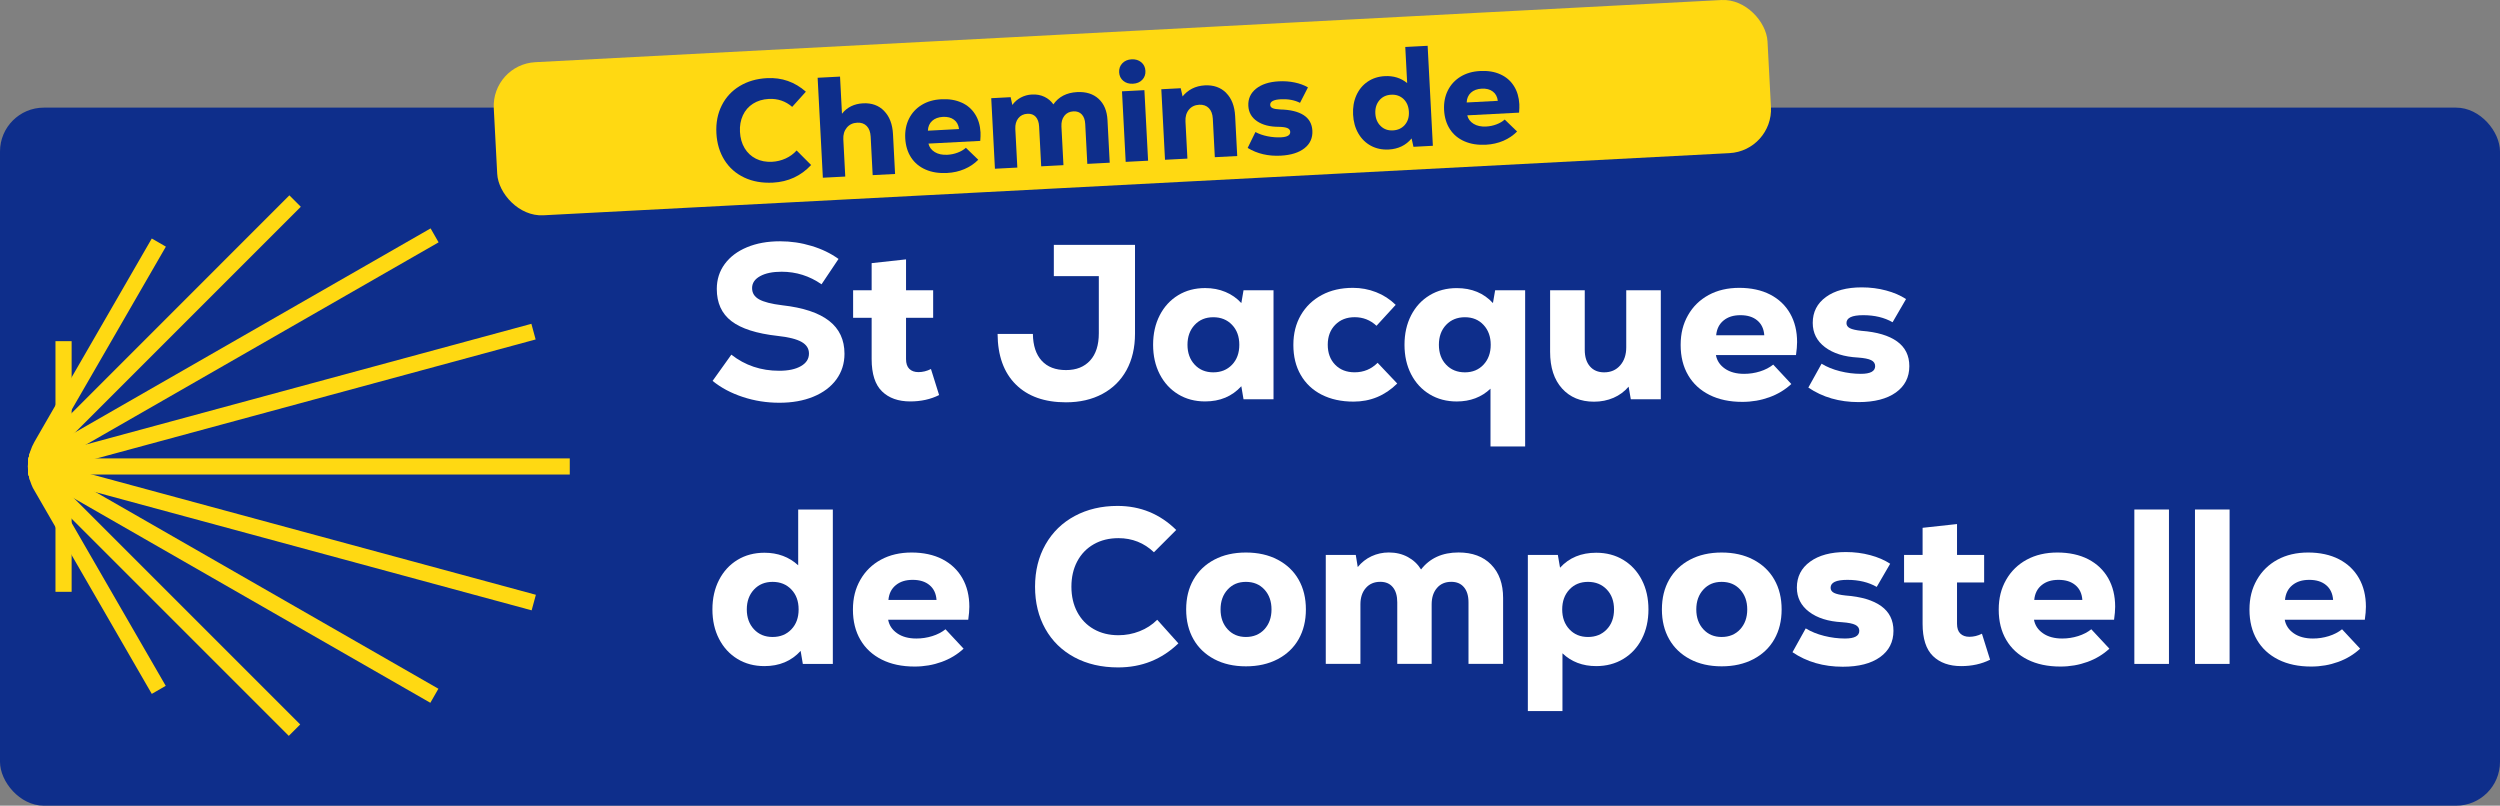 <svg xmlns="http://www.w3.org/2000/svg" id="Calque_1" viewBox="0 0 684.05 220.45"><rect x="0" y="0" width="684.05" height="220.45" fill="#808080" stroke="none"/><defs><style>.cls-1{fill:#fff;}.cls-2{fill:#0e2e8b;}.cls-3{fill:#ffd912;}</style></defs><rect class="cls-2" y="29.45" width="684.05" height="191" rx="12" ry="12"></rect><rect class="cls-3" x="135.34" y="8.49" width="349" height="41.95" rx="12" ry="12" transform="translate(-1.12 16.25) rotate(-3)"></rect><rect class="cls-3" x="15.18" y="93.35" width="4.42" height="68.58"></rect><path class="cls-3" d="m45.39,67.48l-14.25,24.68-11.54,19.98-1.2,2.08-3.23,5.59-1.33,2.3h0s-1.47,2.54-1.47,2.54l-.45.77-.4.69-.06.1-.49.84-.3.53-.84,1.45-.41.7-.07.11-.11.2-.02.03h0s-.54.94-.54.94l-.41.7c-.09-.29-.18-.59-.25-.89-.02-.09-.04-.18-.06-.27-.01-.04-.02-.09-.03-.14-.02-.07-.03-.14-.04-.2-.03-.13-.05-.26-.07-.39-.01-.05-.02-.1-.03-.15-.03-.17-.05-.34-.07-.51-.13-1.09-.12-2.19.03-3.28.01-.11.03-.22.05-.33h0c0-.05.01-.1.02-.15.01-.1.03-.2.05-.29.03-.17.07-.34.11-.51.02-.11.05-.23.08-.34,0-.03.01-.07.02-.1.06-.24.13-.47.21-.7.28-.88.66-1.74,1.13-2.56l2.78-4.84.03-.05,2.93-5.07,4.42-7.66,3.29-5.7h0s18.66-32.32,18.66-32.32l3.83,2.21Z"></path><path class="cls-3" d="m45.36,187.65l-3.83,2.21-18.35-31.78h0s-3.58-6.2-3.58-6.2l-4.42-7.67-6.18-10.7c-.28-.58-.52-1.18-.71-1.79-.09-.29-.18-.59-.25-.89-.02-.09-.04-.18-.06-.27-.01-.04-.02-.09-.03-.14-.02-.07-.03-.14-.04-.2-.03-.13-.05-.26-.07-.39-.01-.05-.02-.1-.03-.15-.03-.17-.05-.34-.07-.51-.13-1.09-.12-2.19.03-3.28.01-.11.03-.22.05-.33h0c0-.05.01-.1.02-.15.01-.1.03-.2.05-.29.03-.17.07-.34.11-.51.02-.11.05-.23.08-.34,0-.03.01-.07.02-.1.06-.24.13-.47.21-.7l.3.53.48.83.02.03.32.56v.02s.08.13.08.13l.03.05,1.13,1.96.22.39.4.69.43.75.25.44.67,1.16.86,1.49,1.66,2.87,2.92,5.06,1.5,2.6,11.6,20.1,14.16,24.52Z"></path><path class="cls-3" d="m82.31,56.58l-61.6,61.6-5.79,5.79-1.46,1.46-.96.96-.27.27-.83.82-.49.5-1.06,1.06-.81.81-.14.14-.15.15-.12.11h0s-.34.35-.34.35l-.24.24c-.02-.09-.04-.18-.06-.27-.01-.04-.02-.09-.03-.14-.02-.07-.03-.14-.04-.2-.03-.13-.05-.26-.07-.39-.01-.05-.02-.1-.03-.15-.03-.17-.05-.34-.07-.51-.13-1.09-.12-2.19.03-3.28.01-.11.03-.22.05-.33h0c0-.05.01-.1.02-.15.01-.1.03-.2.05-.29.03-.17.07-.34.11-.51l.25-.25.03-.02.34-.34L79.18,53.45l3.13,3.13Z"></path><path class="cls-3" d="m119.99,66.32L23.62,121.61h0l-4.01,2.3-2.64,1.52-1.78,1.03-.78.45-.87.5-1.4.8-.82.47-1.87,1.07-.19.11-.17.1-.11.06-.23.13-.28.16h0l-.3.18-.17.1s-.02-.09-.03-.14c-.02-.07-.03-.14-.04-.2-.03-.13-.05-.26-.07-.39-.01-.05-.02-.1-.03-.15-.03-.17-.05-.34-.07-.51-.13-1.09-.12-2.19.03-3.28.01-.11.03-.22.05-.33h0s.25-.15.25-.15l.29-.17.53-.3.19-.11h.02s4.75-2.73,4.75-2.73h0s1.33-.77,1.33-.77l4.42-2.54,1.11-.63,97.09-55.7,2.2,3.84Z"></path><path class="cls-3" d="m82.15,198.22l-3.13,3.13-59.42-59.42-11.32-11.32-.13-.13-.07-.07-.17-.17c-.03-.13-.05-.26-.07-.39-.01-.05-.02-.1-.03-.15-.03-.17-.05-.34-.07-.51-.13-1.09-.12-2.19.03-3.28.01-.11.03-.22.05-.33h0c0-.05.01-.1.02-.15.01-.1.03-.2.05-.29.03-.17.07-.34.11-.51.02-.11.05-.23.08-.34,0-.03.01-.07.02-.1l1.28,1.28.11.11.06.06,2.57,2.57.87.87.78.78,68.37,68.37Z"></path><path class="cls-3" d="m119.95,188.46l-2.2,3.84-97.41-55.88-.73-.42-4.42-2.54-1.66-.95-4.15-2.38h0s-.07-.04-.07-.04l-.04-.02-.18-.1-.09-.05-.08-.05-1.17-.67c-.13-1.09-.12-2.19.03-3.28.01-.11.03-.22.05-.33h0c0-.05.01-.1.02-.15.01-.1.03-.2.05-.29.03-.17.07-.34.11-.51.02-.11.05-.23.08-.34l.17.09.12.07.71.41.04.02.79.45.18.1,1,.58h0l.39.22.76.43,1.29.74,1.65.95.16.09,2.46,1.41,1.8,1.03,6.63,3.8h0s93.72,53.77,93.72,53.77Z"></path><path class="cls-3" d="m146.57,92.88L26.46,125.43l-6.85,1.86-1.89.51h0l-2.37.64-.16.04-2.18.59-1.26.34-1.61.44-.83.22h-.04s-.02.01-.02.01l-.62.17h0s-.16.05-.16.05h0l-.38.1-.13.03c-.02-.07-.03-.14-.04-.2-.03-.13-.05-.26-.07-.39-.01-.05-.02-.1-.03-.15-.03-.17-.05-.34-.07-.51-.13-1.09-.12-2.19.03-3.28l1.47-.4h0l.14-.04h.06s.08-.04.08-.04l.38-.1,2.47-.67,2.54-.69.26-.07,4.42-1.2,4.01-1.09h0l121.79-33,1.16,4.27Z"></path><path class="cls-3" d="m155.9,125.43v4.42H7.84c-.01-.05-.02-.1-.03-.15-.03-.17-.05-.34-.07-.51-.13-1.09-.12-2.19.03-3.28.01-.11.03-.22.05-.33h0c0-.05.01-.1.02-.15h148.06Z"></path><path class="cls-3" d="m146.63,162.73l-1.16,4.27-119.24-32.31h0s-6.63-1.8-6.63-1.8l-3.82-1.03-.61-.17-2.51-.68-3.29-.89h0s-.11-.03-.11-.03h-.01s-.27-.08-.27-.08l-.08-.02-.51-.14-.57-.15c-.03-.17-.05-.34-.07-.51-.13-1.09-.12-2.19.03-3.28.01-.11.03-.22.05-.33h0c0-.05.01-.1.02-.15.01-.1.03-.2.05-.29l.47.13.61.17.28.08h0l.25.07h.03s1.56.43,1.56.43h0l.44.12.97.27,1.9.51.78.21,2.53.69h0l1.89.51,5.69,1.54,121.34,32.88Z"></path><path class="cls-1" d="m203.28,108.63c-3.2-1.05-5.97-2.51-8.3-4.41l5.13-7.18c3.74,2.94,8.11,4.41,13.1,4.41,2.49,0,4.48-.42,5.94-1.27,1.47-.84,2.2-1.99,2.2-3.44,0-1.37-.68-2.43-2.05-3.2-1.37-.76-3.54-1.31-6.52-1.63-5.75-.64-9.97-1.99-12.64-4.04-2.68-2.05-4.01-4.99-4.01-8.81,0-2.57.72-4.85,2.17-6.82,1.45-1.97,3.48-3.5,6.1-4.59,2.61-1.09,5.63-1.63,9.05-1.63,2.94,0,5.8.42,8.6,1.27,2.8.84,5.26,2.03,7.39,3.56l-4.65,6.94c-3.3-2.29-6.94-3.44-10.92-3.44-2.45,0-4.42.4-5.88,1.21-1.47.81-2.2,1.89-2.2,3.26s.63,2.35,1.9,3.08c1.27.72,3.39,1.27,6.37,1.63,5.71.64,9.98,2.06,12.79,4.25,2.82,2.19,4.22,5.2,4.22,9.02,0,2.66-.75,5-2.23,7.03-1.49,2.03-3.58,3.6-6.28,4.71-2.7,1.11-5.79,1.66-9.29,1.66s-6.79-.52-9.99-1.57Z"></path><path class="cls-1" d="m256.97,108.09c-2.33,1.17-4.97,1.75-7.91,1.75-3.26,0-5.83-.91-7.72-2.75-1.89-1.83-2.84-4.78-2.84-8.84v-11.29h-5.07v-7.54h5.07v-7.42l9.41-1.03v8.45h7.42v7.54h-7.42v11.29c0,1.21.3,2.1.91,2.69.6.58,1.43.88,2.47.88,1.17,0,2.31-.28,3.44-.85l2.23,7.12Z"></path><path class="cls-1" d="m310.56,66.99v24.32c0,3.82-.78,7.14-2.32,9.96-1.55,2.82-3.75,4.99-6.61,6.52-2.86,1.53-6.18,2.29-9.96,2.29-5.87,0-10.45-1.63-13.73-4.89-3.28-3.26-4.94-7.87-4.98-13.82h9.66c.04,3.18.85,5.62,2.41,7.33,1.57,1.71,3.78,2.56,6.64,2.56s5.02-.88,6.61-2.62c1.59-1.75,2.38-4.23,2.38-7.45v-15.63h-12.31v-8.57h22.21Z"></path><path class="cls-1" d="m348.46,79.43v29.81h-8.21l-.6-3.56c-2.53,2.78-5.83,4.16-9.9,4.16-2.78,0-5.24-.65-7.39-1.96-2.15-1.31-3.83-3.14-5.04-5.49-1.21-2.35-1.81-5.04-1.81-8.06s.6-5.7,1.81-8.06c1.21-2.35,2.89-4.18,5.04-5.49,2.15-1.31,4.62-1.96,7.39-1.96,2.01,0,3.86.35,5.55,1.06,1.69.7,3.14,1.72,4.35,3.05l.6-3.5h8.21Zm-11.35,20.37c1.33-1.39,1.99-3.21,1.99-5.46s-.66-4.07-1.99-5.46-3.04-2.08-5.13-2.08-3.79.7-5.1,2.11c-1.31,1.41-1.96,3.22-1.96,5.43s.65,4.02,1.96,5.43c1.31,1.41,3.01,2.11,5.1,2.11s3.8-.69,5.13-2.08Z"></path><path class="cls-1" d="m361.64,108c-2.47-1.27-4.39-3.07-5.73-5.4-1.35-2.33-2.02-5.07-2.02-8.21s.68-5.82,2.05-8.18c1.37-2.35,3.28-4.18,5.73-5.49,2.45-1.31,5.29-1.96,8.51-1.96,2.21,0,4.33.39,6.34,1.18,2.01.78,3.8,1.94,5.37,3.47l-5.25,5.73c-1.69-1.57-3.68-2.35-5.98-2.35-2.17,0-3.94.69-5.31,2.08-1.37,1.39-2.05,3.21-2.05,5.46s.67,4.07,2.02,5.46c1.35,1.39,3.13,2.08,5.34,2.08,2.45,0,4.55-.86,6.28-2.6l5.37,5.67c-3.34,3.3-7.32,4.95-11.95,4.95-3.34,0-6.25-.63-8.72-1.9Z"></path><path class="cls-1" d="m417.31,79.43v42.73h-9.48v-15.81c-2.45,2.33-5.53,3.5-9.23,3.5-2.78,0-5.25-.65-7.42-1.96-2.17-1.31-3.86-3.14-5.07-5.49-1.21-2.35-1.81-5.04-1.81-8.06s.6-5.7,1.81-8.06c1.21-2.35,2.9-4.18,5.07-5.49,2.17-1.31,4.65-1.96,7.42-1.96,4.1,0,7.4,1.37,9.9,4.1l.6-3.5h8.21Zm-11.38,20.34c1.31-1.41,1.96-3.22,1.96-5.43s-.65-4.02-1.96-5.43c-1.31-1.41-3.01-2.11-5.1-2.11s-3.8.69-5.13,2.08c-1.33,1.39-1.99,3.21-1.99,5.46s.66,4.07,1.99,5.46c1.33,1.39,3.04,2.08,5.13,2.08s3.79-.7,5.1-2.11Z"></path><path class="cls-1" d="m454.43,79.43v29.81h-8.21l-.6-3.44c-1.13,1.33-2.5,2.34-4.13,3.05-1.63.7-3.41,1.06-5.34,1.06-3.66,0-6.58-1.21-8.75-3.62-2.17-2.41-3.26-5.75-3.26-10.02v-16.84h9.48v16.29c0,1.93.47,3.44,1.42,4.53.94,1.09,2.24,1.63,3.89,1.63,1.81,0,3.27-.63,4.38-1.9,1.11-1.27,1.66-2.91,1.66-4.92v-15.63h9.47Z"></path><path class="cls-1" d="m484.36,80.6c2.37,1.23,4.19,2.96,5.46,5.19,1.27,2.23,1.9,4.84,1.9,7.81,0,.97-.1,2.15-.3,3.56h-21.91c.28,1.53,1.11,2.77,2.47,3.71,1.37.95,3.12,1.42,5.25,1.42,1.49,0,2.94-.22,4.34-.66,1.41-.44,2.62-1.07,3.62-1.87l4.95,5.31c-1.69,1.57-3.69,2.78-6,3.62-2.31.84-4.78,1.27-7.39,1.27-3.46,0-6.46-.63-8.99-1.9-2.53-1.27-4.49-3.07-5.85-5.4-1.37-2.33-2.05-5.09-2.05-8.27s.67-5.77,2.02-8.15c1.35-2.37,3.23-4.21,5.64-5.52,2.41-1.31,5.21-1.96,8.39-1.96s6.08.61,8.45,1.84Zm-12.76,7.09c-1.19.97-1.86,2.31-2.02,4.04h13.16c-.12-1.73-.75-3.08-1.9-4.04-1.15-.97-2.69-1.45-4.62-1.45s-3.43.48-4.62,1.45Z"></path><path class="cls-1" d="m494.8,106.04l3.62-6.52c1.45.89,3.13,1.57,5.04,2.05s3.81.72,5.7.72c2.62,0,3.92-.7,3.92-2.11,0-.72-.36-1.27-1.09-1.63-.72-.36-1.93-.6-3.62-.72-3.78-.2-6.79-1.15-9.02-2.84-2.23-1.69-3.35-3.9-3.35-6.64,0-2.98,1.21-5.34,3.62-7.09,2.41-1.75,5.67-2.63,9.78-2.63,2.33,0,4.56.28,6.67.85,2.11.56,3.93,1.35,5.46,2.35l-3.68,6.34c-2.25-1.29-4.93-1.93-8.03-1.93s-4.59.72-4.59,2.17c0,.6.31,1.07.93,1.39.62.32,1.68.56,3.17.72,4.26.32,7.51,1.29,9.75,2.9,2.23,1.61,3.35,3.86,3.35,6.76,0,3.06-1.23,5.46-3.68,7.21-2.45,1.75-5.85,2.63-10.2,2.63-5.27,0-9.86-1.33-13.76-3.98Z"></path><path class="cls-1" d="m227.88,139.41v42.25h-8.21l-.6-3.56c-2.53,2.78-5.83,4.16-9.9,4.16-2.78,0-5.24-.65-7.39-1.96-2.15-1.31-3.83-3.14-5.04-5.49s-1.81-5.04-1.81-8.06.6-5.7,1.81-8.06c1.21-2.35,2.89-4.18,5.04-5.49,2.15-1.31,4.62-1.96,7.39-1.96,3.66,0,6.74,1.15,9.23,3.44v-15.27h9.47Zm-11.35,32.8c1.33-1.39,1.99-3.21,1.99-5.46s-.66-4.07-1.99-5.46-3.04-2.08-5.13-2.08-3.79.7-5.1,2.11c-1.31,1.41-1.96,3.22-1.96,5.43s.65,4.02,1.96,5.43c1.31,1.41,3.01,2.11,5.1,2.11s3.8-.69,5.13-2.08Z"></path><path class="cls-1" d="m257.87,153.02c2.37,1.23,4.19,2.96,5.46,5.19,1.27,2.23,1.9,4.84,1.9,7.81,0,.97-.1,2.15-.3,3.56h-21.91c.28,1.53,1.11,2.77,2.47,3.71,1.37.95,3.12,1.42,5.25,1.42,1.49,0,2.94-.22,4.35-.66,1.41-.44,2.62-1.07,3.62-1.87l4.95,5.31c-1.69,1.57-3.69,2.78-6,3.62-2.31.84-4.78,1.27-7.39,1.27-3.46,0-6.46-.63-8.99-1.9s-4.49-3.07-5.85-5.4c-1.37-2.33-2.05-5.09-2.05-8.27s.67-5.77,2.02-8.15c1.35-2.37,3.23-4.21,5.64-5.52,2.41-1.31,5.21-1.96,8.39-1.96s6.07.61,8.45,1.84Zm-12.76,7.09c-1.19.97-1.86,2.31-2.02,4.04h13.16c-.12-1.73-.75-3.08-1.9-4.04-1.15-.97-2.69-1.45-4.62-1.45s-3.43.48-4.62,1.45Z"></path><path class="cls-1" d="m293.99,179.85c-3.44-1.85-6.1-4.45-7.97-7.79-1.87-3.34-2.81-7.18-2.81-11.53s.96-8.2,2.87-11.56c1.91-3.36,4.58-5.95,8-7.79,3.42-1.83,7.32-2.75,11.71-2.75,6.24,0,11.59,2.19,16.05,6.58l-6.1,6.1c-2.7-2.57-5.94-3.86-9.72-3.86-2.53,0-4.78.55-6.73,1.66-1.95,1.11-3.46,2.67-4.53,4.68-1.07,2.01-1.6,4.33-1.6,6.94s.53,4.93,1.6,6.94c1.07,2.01,2.57,3.57,4.53,4.68,1.95,1.11,4.19,1.66,6.73,1.66,2.01,0,3.94-.36,5.79-1.09,1.85-.72,3.46-1.77,4.83-3.14l5.79,6.46c-4.55,4.39-10.04,6.58-16.48,6.58-4.55,0-8.54-.93-11.98-2.78Z"></path><path class="cls-1" d="m332.25,180.36c-2.47-1.31-4.38-3.13-5.7-5.46s-1.99-5.05-1.99-8.15.66-5.81,1.99-8.15c1.33-2.33,3.23-4.15,5.7-5.46,2.47-1.31,5.36-1.96,8.66-1.96s6.2.65,8.69,1.96c2.49,1.31,4.41,3.13,5.73,5.46,1.33,2.33,1.99,5.05,1.99,8.15s-.66,5.81-1.99,8.15-3.24,4.15-5.73,5.46c-2.5,1.31-5.39,1.96-8.69,1.96s-6.19-.65-8.66-1.96Zm13.73-8.18c1.29-1.41,1.93-3.22,1.93-5.43s-.64-4.02-1.93-5.43c-1.29-1.41-2.98-2.11-5.07-2.11s-3.72.7-5.01,2.11c-1.29,1.41-1.93,3.22-1.93,5.43s.64,4.02,1.93,5.43c1.29,1.41,2.96,2.11,5.01,2.11s3.78-.7,5.07-2.11Z"></path><path class="cls-1" d="m408.02,154.5c2.17,2.21,3.26,5.25,3.26,9.11v18.04h-9.47v-16.84c0-1.77-.41-3.15-1.24-4.13-.83-.99-1.98-1.48-3.47-1.48-1.65,0-2.96.56-3.92,1.69-.97,1.13-1.45,2.62-1.45,4.47v16.29h-9.41v-16.84c0-1.77-.4-3.15-1.21-4.13-.81-.99-1.95-1.48-3.44-1.48-1.65,0-2.97.56-3.95,1.69-.99,1.13-1.48,2.62-1.48,4.47v16.29h-9.48v-29.81h8.21l.54,3.32c1.04-1.29,2.3-2.27,3.77-2.96,1.47-.68,3.05-1.03,4.74-1.03,1.93,0,3.66.41,5.19,1.24,1.53.83,2.73,1.96,3.62,3.41,2.41-3.1,5.83-4.65,10.26-4.65,3.78,0,6.76,1.11,8.93,3.32Z"></path><path class="cls-1" d="m444.17,153.2c2.17,1.31,3.86,3.14,5.07,5.49,1.21,2.35,1.81,5.04,1.81,8.06s-.6,5.7-1.81,8.06-2.9,4.18-5.07,5.49-4.65,1.96-7.42,1.96c-3.7,0-6.78-1.17-9.23-3.5v15.81h-9.47v-42.73h8.21l.6,3.5c2.49-2.74,5.79-4.1,9.9-4.1,2.78,0,5.25.65,7.42,1.96Zm-4.53,19.01c1.33-1.39,1.99-3.21,1.99-5.46s-.66-4.07-1.99-5.46-3.04-2.08-5.13-2.08-3.79.7-5.1,2.11c-1.31,1.41-1.96,3.22-1.96,5.43s.65,4.02,1.96,5.43c1.31,1.41,3.01,2.11,5.1,2.11s3.8-.69,5.13-2.08Z"></path><path class="cls-1" d="m462.42,180.36c-2.47-1.31-4.38-3.13-5.7-5.46-1.33-2.33-1.99-5.05-1.99-8.15s.66-5.81,1.99-8.15c1.33-2.33,3.23-4.15,5.7-5.46,2.47-1.31,5.36-1.96,8.66-1.96s6.2.65,8.69,1.96c2.49,1.31,4.41,3.13,5.73,5.46,1.33,2.33,1.99,5.05,1.99,8.15s-.66,5.81-1.99,8.15-3.24,4.15-5.73,5.46c-2.5,1.31-5.39,1.96-8.69,1.96s-6.19-.65-8.66-1.96Zm13.73-8.18c1.29-1.41,1.93-3.22,1.93-5.43s-.64-4.02-1.93-5.43c-1.29-1.41-2.98-2.11-5.07-2.11s-3.72.7-5.01,2.11c-1.29,1.41-1.93,3.22-1.93,5.43s.64,4.02,1.93,5.43c1.29,1.41,2.96,2.11,5.01,2.11s3.78-.7,5.07-2.11Z"></path><path class="cls-1" d="m490.46,178.46l3.62-6.52c1.45.89,3.13,1.57,5.04,2.05,1.91.48,3.81.72,5.7.72,2.62,0,3.92-.7,3.92-2.11,0-.72-.36-1.27-1.09-1.63-.72-.36-1.93-.6-3.62-.72-3.78-.2-6.79-1.15-9.02-2.84-2.23-1.69-3.35-3.9-3.35-6.64,0-2.98,1.21-5.34,3.62-7.09,2.41-1.75,5.67-2.63,9.78-2.63,2.33,0,4.56.28,6.67.85,2.11.56,3.93,1.35,5.46,2.35l-3.68,6.34c-2.25-1.29-4.93-1.93-8.03-1.93s-4.59.72-4.59,2.17c0,.6.31,1.07.93,1.39.62.32,1.68.56,3.17.72,4.26.32,7.51,1.29,9.75,2.9,2.23,1.61,3.35,3.86,3.35,6.76,0,3.06-1.23,5.46-3.68,7.21s-5.85,2.62-10.2,2.62c-5.27,0-9.86-1.33-13.76-3.98Z"></path><path class="cls-1" d="m544.53,180.51c-2.33,1.17-4.97,1.75-7.91,1.75-3.26,0-5.83-.92-7.72-2.75-1.89-1.83-2.84-4.78-2.84-8.84v-11.29h-5.07v-7.54h5.07v-7.42l9.42-1.03v8.45h7.42v7.54h-7.42v11.29c0,1.21.3,2.1.91,2.69s1.43.88,2.47.88c1.17,0,2.31-.28,3.44-.84l2.23,7.12Z"></path><path class="cls-1" d="m571.39,153.02c2.37,1.23,4.19,2.96,5.46,5.19,1.27,2.23,1.9,4.84,1.9,7.81,0,.97-.1,2.15-.3,3.56h-21.91c.28,1.53,1.11,2.77,2.47,3.71,1.37.95,3.12,1.42,5.25,1.42,1.49,0,2.94-.22,4.34-.66,1.41-.44,2.62-1.07,3.62-1.87l4.95,5.31c-1.69,1.57-3.69,2.78-6,3.62-2.31.84-4.78,1.27-7.39,1.27-3.46,0-6.46-.63-8.99-1.9-2.53-1.27-4.49-3.07-5.85-5.4-1.37-2.33-2.05-5.09-2.05-8.27s.67-5.77,2.02-8.15c1.35-2.37,3.23-4.21,5.64-5.52,2.41-1.31,5.21-1.96,8.39-1.96s6.08.61,8.45,1.84Zm-12.76,7.09c-1.19.97-1.86,2.31-2.02,4.04h13.16c-.12-1.73-.75-3.08-1.9-4.04-1.15-.97-2.69-1.45-4.62-1.45s-3.43.48-4.62,1.45Z"></path><path class="cls-1" d="m584,139.41h9.47v42.25h-9.47v-42.25Z"></path><path class="cls-1" d="m600.59,139.41h9.47v42.25h-9.47v-42.25Z"></path><path class="cls-1" d="m640,153.02c2.37,1.23,4.19,2.96,5.46,5.19,1.27,2.23,1.9,4.84,1.9,7.81,0,.97-.1,2.15-.3,3.56h-21.91c.28,1.53,1.11,2.77,2.47,3.71,1.37.95,3.12,1.42,5.25,1.42,1.49,0,2.94-.22,4.34-.66,1.41-.44,2.62-1.07,3.62-1.87l4.95,5.31c-1.69,1.57-3.69,2.78-6,3.62-2.31.84-4.78,1.27-7.39,1.27-3.46,0-6.46-.63-8.99-1.9-2.53-1.27-4.49-3.07-5.85-5.4-1.37-2.33-2.05-5.09-2.05-8.27s.67-5.77,2.02-8.15c1.35-2.37,3.23-4.21,5.64-5.52,2.41-1.31,5.21-1.96,8.39-1.96s6.08.61,8.45,1.84Zm-12.76,7.09c-1.19.97-1.86,2.31-2.02,4.04h13.16c-.12-1.73-.75-3.08-1.9-4.04-1.15-.97-2.69-1.45-4.62-1.45s-3.43.48-4.62,1.45Z"></path><path class="cls-2" d="m203.65,48.58c-2.29-1.08-4.1-2.67-5.42-4.77-1.32-2.1-2.06-4.55-2.21-7.37-.15-2.81.34-5.34,1.46-7.58,1.12-2.24,2.76-4.01,4.91-5.31,2.15-1.3,4.65-2.03,7.49-2.17,4.04-.21,7.58,1.03,10.62,3.71l-3.74,4.15c-1.83-1.58-3.97-2.3-6.42-2.17-1.64.09-3.07.52-4.3,1.3-1.23.78-2.15,1.84-2.77,3.18-.62,1.34-.89,2.85-.8,4.55.09,1.69.51,3.17,1.27,4.44.76,1.27,1.79,2.22,3.09,2.88,1.3.65,2.77.93,4.41.85,1.3-.07,2.54-.37,3.71-.9,1.17-.53,2.18-1.26,3.02-2.2l3.97,3.98c-2.79,2.99-6.28,4.6-10.44,4.82-2.94.15-5.56-.31-7.85-1.39Z"></path><path class="cls-2" d="m241.91,30.36c1.48,1.52,2.29,3.63,2.43,6.34l.57,10.9-6.13.32-.55-10.55c-.07-1.25-.42-2.21-1.07-2.88-.65-.67-1.52-.98-2.61-.92-1.2.06-2.15.52-2.85,1.36-.7.85-1.02,1.92-.95,3.22l.53,10.16-6.13.32-1.43-27.35,6.13-.32.53,10.16c1.4-1.77,3.32-2.72,5.77-2.85,2.37-.12,4.29.57,5.77,2.09Z"></path><path class="cls-2" d="m263.08,28.05c1.58.71,2.82,1.77,3.71,3.18.9,1.4,1.4,3.07,1.5,5,.03.62,0,1.4-.07,2.32l-14.18.74c.23.98.81,1.75,1.73,2.32.92.57,2.07.81,3.45.74.96-.05,1.89-.24,2.79-.58.9-.33,1.66-.78,2.28-1.33l3.38,3.27c-1.04,1.07-2.3,1.92-3.77,2.55-1.47.63-3.05.98-4.74,1.07-2.24.12-4.2-.19-5.89-.93-1.68-.73-3.01-1.83-3.97-3.3-.96-1.46-1.5-3.23-1.61-5.28-.1-1.98.24-3.76,1.03-5.34.79-1.58,1.95-2.84,3.47-3.77,1.52-.93,3.31-1.45,5.37-1.55,2.11-.11,3.95.19,5.53.91Zm-8.02,5.02c-.74.67-1.13,1.56-1.17,2.69l8.52-.45c-.14-1.12-.59-1.97-1.37-2.55-.78-.59-1.79-.85-3.04-.78-1.22.06-2.21.43-2.94,1.09Z"></path><path class="cls-2" d="m300.61,27.05c1.48,1.36,2.29,3.29,2.42,5.79l.61,11.68-6.13.32-.57-10.9c-.06-1.15-.37-2.02-.94-2.63-.57-.61-1.33-.89-2.3-.84-1.07.06-1.9.47-2.48,1.23-.59.76-.85,1.74-.79,2.94l.55,10.55-6.09.32-.57-10.9c-.06-1.15-.37-2.02-.92-2.64-.55-.61-1.31-.89-2.28-.84-1.07.06-1.9.47-2.5,1.23-.6.76-.87,1.74-.81,2.94l.55,10.55-6.13.32-1.01-19.3,5.31-.28.46,2.13c.63-.87,1.41-1.55,2.34-2.04.93-.49,1.94-.77,3.03-.82,1.25-.07,2.38.14,3.4.62,1.02.48,1.84,1.18,2.46,2.08,1.46-2.09,3.62-3.21,6.49-3.36,2.45-.13,4.41.49,5.9,1.85Z"></path><path class="cls-2" d="m307.34,22.11c-.7-.59-1.07-1.37-1.12-2.33-.05-.99.24-1.81.89-2.48.64-.66,1.49-1.02,2.53-1.07,1.04-.05,1.92.21,2.63.8.71.59,1.09,1.38,1.14,2.37.05.96-.24,1.78-.87,2.44-.63.66-1.48,1.02-2.55,1.07-1.07.06-1.95-.21-2.65-.8Zm-.34,2.88l6.13-.32,1.01,19.3-6.13.32-1.01-19.3Z"></path><path class="cls-2" d="m335.49,25.42c1.5,1.49,2.33,3.61,2.47,6.37l.57,10.9-6.13.32-.55-10.55c-.07-1.25-.43-2.21-1.09-2.88-.66-.67-1.54-.98-2.63-.92-1.2.06-2.14.52-2.83,1.36-.69.85-1,1.92-.93,3.22l.53,10.16-6.13.32-1.01-19.3,5.31-.28.51,2.25c.71-.9,1.58-1.61,2.61-2.14,1.03-.52,2.18-.82,3.46-.89,2.4-.13,4.34.56,5.85,2.04Z"></path><path class="cls-2" d="m341.39,40.47l2.12-4.34c.97.52,2.08.91,3.33,1.16,1.25.25,2.49.34,3.72.28,1.69-.09,2.52-.59,2.47-1.5-.02-.47-.28-.81-.76-1.02-.48-.21-1.27-.33-2.37-.35-2.46,0-4.43-.51-5.94-1.53-1.5-1.02-2.3-2.41-2.39-4.18-.1-1.93.6-3.5,2.1-4.71,1.5-1.21,3.58-1.89,6.24-2.03,1.51-.08,2.96.03,4.35.32,1.39.29,2.59.74,3.62,1.34l-2.17,4.23c-1.5-.76-3.26-1.08-5.26-.98-1.98.1-2.95.62-2.9,1.56.02.39.24.68.65.87.42.19,1.11.31,2.08.36,2.77.06,4.91.58,6.41,1.54,1.5.97,2.3,2.39,2.4,4.26.1,1.98-.61,3.58-2.14,4.79-1.53,1.22-3.7,1.9-6.51,2.05-3.41.18-6.43-.52-9.04-2.11Z"></path><path class="cls-2" d="m390.63,12.54l1.43,27.35-5.31.28-.51-2.29c-1.55,1.88-3.64,2.89-6.27,3.03-1.8.09-3.42-.25-4.85-1.02-1.44-.77-2.59-1.9-3.45-3.38-.86-1.48-1.34-3.2-1.44-5.15s.2-3.71.9-5.28c.7-1.56,1.73-2.81,3.08-3.73,1.35-.92,2.92-1.43,4.72-1.52,2.37-.12,4.4.51,6.1,1.91l-.52-9.89,6.13-.32Zm-6.23,21.62c.81-.94,1.18-2.14,1.1-3.6-.08-1.46-.57-2.61-1.47-3.47-.91-.85-2.04-1.25-3.39-1.17-1.36.07-2.43.58-3.23,1.54-.8.96-1.16,2.15-1.09,3.58.07,1.43.56,2.58,1.46,3.45.89.87,2.02,1.27,3.37,1.19,1.35-.07,2.44-.58,3.25-1.52Z"></path><path class="cls-2" d="m410.51,20.33c1.58.71,2.82,1.77,3.71,3.18.9,1.4,1.39,3.07,1.5,5,.03.62,0,1.4-.07,2.31l-14.18.74c.23.98.81,1.75,1.73,2.32s2.07.81,3.45.74c.96-.05,1.89-.24,2.79-.58.9-.33,1.66-.78,2.28-1.33l3.38,3.27c-1.04,1.07-2.3,1.92-3.76,2.55-1.47.62-3.05.98-4.74,1.07-2.24.12-4.2-.19-5.89-.93s-3.01-1.83-3.97-3.3c-.96-1.46-1.5-3.23-1.61-5.28-.1-1.98.24-3.76,1.03-5.34s1.95-2.84,3.47-3.77c1.52-.93,3.31-1.45,5.37-1.55,2.11-.11,3.95.19,5.53.91Zm-8.03,5.02c-.73.67-1.12,1.56-1.17,2.69l8.52-.45c-.14-1.12-.59-1.97-1.37-2.55-.77-.59-1.79-.85-3.04-.78-1.22.06-2.21.43-2.94,1.09Z"></path></svg>